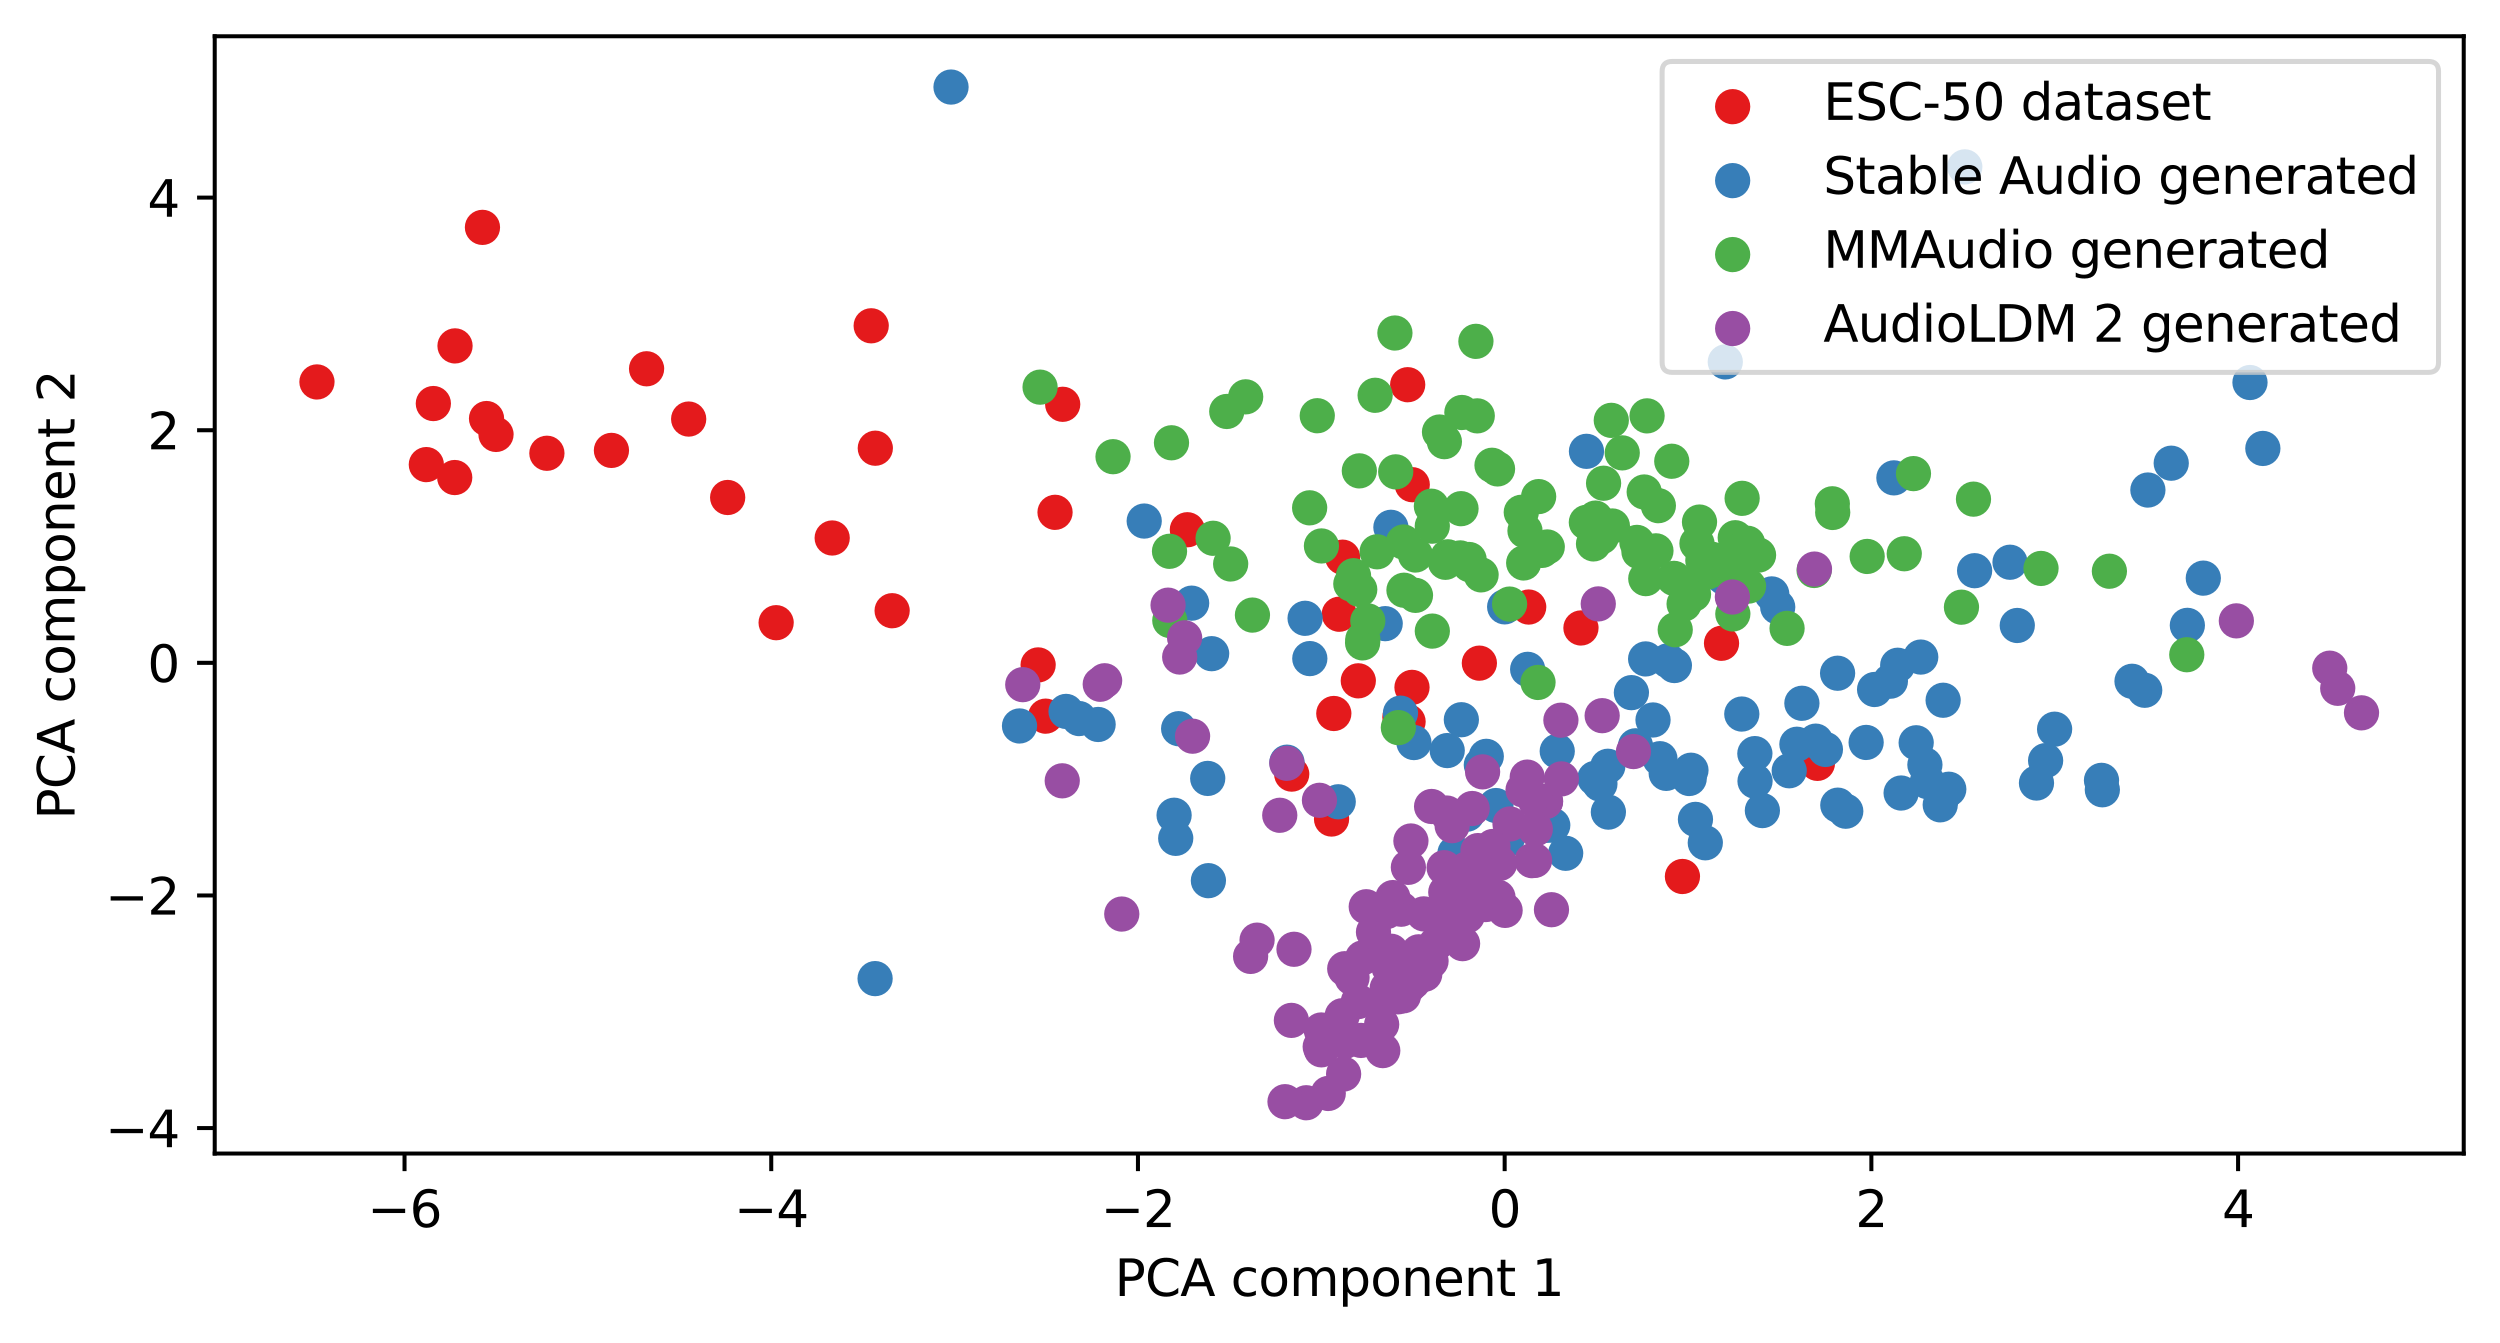 <?xml version="1.0" encoding="utf-8" standalone="no"?>
<!DOCTYPE svg PUBLIC "-//W3C//DTD SVG 1.1//EN"
  "http://www.w3.org/Graphics/SVG/1.1/DTD/svg11.dtd">
<svg xmlns:xlink="http://www.w3.org/1999/xlink" width="496.22pt" height="266.516pt" viewBox="0 0 496.22 266.516" xmlns="http://www.w3.org/2000/svg" version="1.1">
 <defs>
  <style type="text/css">*{stroke-linejoin: round; stroke-linecap: butt}</style>
 </defs>
 <g id="figure_1">
  <g id="patch_1">
   <path d="M 0 266.516 
L 496.22 266.516 
L 496.22 0 
L 0 0 
z
" style="fill: #ffffff"/>
  </g>
  <g id="axes_1">
   <g id="patch_2">
    <path d="M 42.62 228.96 
L 489.02 228.96 
L 489.02 7.2 
L 42.62 7.2 
z
" style="fill: #ffffff"/>
   </g>
   <g id="PathCollection_1">
    <defs>
     <path id="m334c387164" d="M 0 3 
C 0.796 3 1.559 2.684 2.121 2.121 
C 2.684 1.559 3 0.796 3 0 
C 3 -0.796 2.684 -1.559 2.121 -2.121 
C 1.559 -2.684 0.796 -3 0 -3 
C -0.796 -3 -1.559 -2.684 -2.121 -2.121 
C -2.684 -1.559 -3 -0.796 -3 0 
C -3 0.796 -2.684 1.559 -2.121 2.121 
C -1.559 2.684 -0.796 3 0 3 
z
" style="stroke: #e41a1c"/>
    </defs>
    <g clip-path="url(#pc062881303)">
     <use xlink:href="#m334c387164" x="256.389" y="153.651" style="fill: #e41a1c; stroke: #e41a1c"/>
     <use xlink:href="#m334c387164" x="207.545" y="142.147" style="fill: #e41a1c; stroke: #e41a1c"/>
     <use xlink:href="#m334c387164" x="313.799" y="124.643" style="fill: #e41a1c; stroke: #e41a1c"/>
     <use xlink:href="#m334c387164" x="293.637" y="131.627" style="fill: #e41a1c; stroke: #e41a1c"/>
     <use xlink:href="#m334c387164" x="279.41" y="76.359" style="fill: #e41a1c; stroke: #e41a1c"/>
     <use xlink:href="#m334c387164" x="144.433" y="98.746" style="fill: #e41a1c; stroke: #e41a1c"/>
     <use xlink:href="#m334c387164" x="266.49" y="110.594" style="fill: #e41a1c; stroke: #e41a1c"/>
     <use xlink:href="#m334c387164" x="154.053" y="123.597" style="fill: #e41a1c; stroke: #e41a1c"/>
     <use xlink:href="#m334c387164" x="269.605" y="135.134" style="fill: #e41a1c; stroke: #e41a1c"/>
     <use xlink:href="#m334c387164" x="279.486" y="143.243" style="fill: #e41a1c; stroke: #e41a1c"/>
     <use xlink:href="#m334c387164" x="264.295" y="162.568" style="fill: #e41a1c; stroke: #e41a1c"/>
     <use xlink:href="#m334c387164" x="277.865" y="142.344" style="fill: #e41a1c; stroke: #e41a1c"/>
     <use xlink:href="#m334c387164" x="264.745" y="141.62" style="fill: #e41a1c; stroke: #e41a1c"/>
     <use xlink:href="#m334c387164" x="280.313" y="96.206" style="fill: #e41a1c; stroke: #e41a1c"/>
     <use xlink:href="#m334c387164" x="90.317" y="68.656" style="fill: #e41a1c; stroke: #e41a1c"/>
     <use xlink:href="#m334c387164" x="172.92" y="64.667" style="fill: #e41a1c; stroke: #e41a1c"/>
     <use xlink:href="#m334c387164" x="121.363" y="89.4" style="fill: #e41a1c; stroke: #e41a1c"/>
     <use xlink:href="#m334c387164" x="173.738" y="88.964" style="fill: #e41a1c; stroke: #e41a1c"/>
     <use xlink:href="#m334c387164" x="95.762" y="45.132" style="fill: #e41a1c; stroke: #e41a1c"/>
     <use xlink:href="#m334c387164" x="108.551" y="89.969" style="fill: #e41a1c; stroke: #e41a1c"/>
     <use xlink:href="#m334c387164" x="136.693" y="83.178" style="fill: #e41a1c; stroke: #e41a1c"/>
     <use xlink:href="#m334c387164" x="209.412" y="101.69" style="fill: #e41a1c; stroke: #e41a1c"/>
     <use xlink:href="#m334c387164" x="86.014" y="80.099" style="fill: #e41a1c; stroke: #e41a1c"/>
     <use xlink:href="#m334c387164" x="265.823" y="121.916" style="fill: #e41a1c; stroke: #e41a1c"/>
     <use xlink:href="#m334c387164" x="210.932" y="80.248" style="fill: #e41a1c; stroke: #e41a1c"/>
     <use xlink:href="#m334c387164" x="177.078" y="121.219" style="fill: #e41a1c; stroke: #e41a1c"/>
     <use xlink:href="#m334c387164" x="128.337" y="73.199" style="fill: #e41a1c; stroke: #e41a1c"/>
     <use xlink:href="#m334c387164" x="98.45" y="86.23" style="fill: #e41a1c; stroke: #e41a1c"/>
     <use xlink:href="#m334c387164" x="90.256" y="94.785" style="fill: #e41a1c; stroke: #e41a1c"/>
     <use xlink:href="#m334c387164" x="62.911" y="75.811" style="fill: #e41a1c; stroke: #e41a1c"/>
     <use xlink:href="#m334c387164" x="96.571" y="83.077" style="fill: #e41a1c; stroke: #e41a1c"/>
     <use xlink:href="#m334c387164" x="84.622" y="92.217" style="fill: #e41a1c; stroke: #e41a1c"/>
     <use xlink:href="#m334c387164" x="333.943" y="173.972" style="fill: #e41a1c; stroke: #e41a1c"/>
     <use xlink:href="#m334c387164" x="341.702" y="127.682" style="fill: #e41a1c; stroke: #e41a1c"/>
     <use xlink:href="#m334c387164" x="360.738" y="151.519" style="fill: #e41a1c; stroke: #e41a1c"/>
     <use xlink:href="#m334c387164" x="303.427" y="120.491" style="fill: #e41a1c; stroke: #e41a1c"/>
     <use xlink:href="#m334c387164" x="165.18" y="106.785" style="fill: #e41a1c; stroke: #e41a1c"/>
     <use xlink:href="#m334c387164" x="206.056" y="131.98" style="fill: #e41a1c; stroke: #e41a1c"/>
     <use xlink:href="#m334c387164" x="235.678" y="105.147" style="fill: #e41a1c; stroke: #e41a1c"/>
     <use xlink:href="#m334c387164" x="280.263" y="136.437" style="fill: #e41a1c; stroke: #e41a1c"/>
    </g>
   </g>
   <g id="PathCollection_2">
    <defs>
     <path id="m62ce644474" d="M 0 3 
C 0.796 3 1.559 2.684 2.121 2.121 
C 2.684 1.559 3 0.796 3 0 
C 3 -0.796 2.684 -1.559 2.121 -2.121 
C 1.559 -2.684 0.796 -3 0 -3 
C -0.796 -3 -1.559 -2.684 -2.121 -2.121 
C -2.684 -1.559 -3 -0.796 -3 0 
C -3 0.796 -2.684 1.559 -2.121 2.121 
C -1.559 2.684 -0.796 3 0 3 
z
" style="stroke: #377eb8"/>
    </defs>
    <g clip-path="url(#pc062881303)">
     <use xlink:href="#m62ce644474" x="407.813" y="144.736" style="fill: #377eb8; stroke: #377eb8"/>
     <use xlink:href="#m62ce644474" x="355.136" y="152.988" style="fill: #377eb8; stroke: #377eb8"/>
     <use xlink:href="#m62ce644474" x="398.964" y="111.598" style="fill: #377eb8; stroke: #377eb8"/>
     <use xlink:href="#m62ce644474" x="351.664" y="117.885" style="fill: #377eb8; stroke: #377eb8"/>
     <use xlink:href="#m62ce644474" x="239.716" y="154.507" style="fill: #377eb8; stroke: #377eb8"/>
     <use xlink:href="#m62ce644474" x="291.189" y="161.603" style="fill: #377eb8; stroke: #377eb8"/>
     <use xlink:href="#m62ce644474" x="391.937" y="113.276" style="fill: #377eb8; stroke: #377eb8"/>
     <use xlink:href="#m62ce644474" x="380.337" y="147.431" style="fill: #377eb8; stroke: #377eb8"/>
     <use xlink:href="#m62ce644474" x="446.595" y="75.924" style="fill: #377eb8; stroke: #377eb8"/>
     <use xlink:href="#m62ce644474" x="255.444" y="151.283" style="fill: #377eb8; stroke: #377eb8"/>
     <use xlink:href="#m62ce644474" x="385.687" y="138.99" style="fill: #377eb8; stroke: #377eb8"/>
     <use xlink:href="#m62ce644474" x="319.132" y="152.095" style="fill: #377eb8; stroke: #377eb8"/>
     <use xlink:href="#m62ce644474" x="236.528" y="119.72" style="fill: #377eb8; stroke: #377eb8"/>
     <use xlink:href="#m62ce644474" x="332.345" y="132.101" style="fill: #377eb8; stroke: #377eb8"/>
     <use xlink:href="#m62ce644474" x="357.654" y="139.591" style="fill: #377eb8; stroke: #377eb8"/>
     <use xlink:href="#m62ce644474" x="233.366" y="166.403" style="fill: #377eb8; stroke: #377eb8"/>
     <use xlink:href="#m62ce644474" x="375.219" y="135.208" style="fill: #377eb8; stroke: #377eb8"/>
     <use xlink:href="#m62ce644474" x="400.404" y="124.149" style="fill: #377eb8; stroke: #377eb8"/>
     <use xlink:href="#m62ce644474" x="280.648" y="147.388" style="fill: #377eb8; stroke: #377eb8"/>
     <use xlink:href="#m62ce644474" x="404.217" y="155.422" style="fill: #377eb8; stroke: #377eb8"/>
     <use xlink:href="#m62ce644474" x="233.044" y="161.814" style="fill: #377eb8; stroke: #377eb8"/>
     <use xlink:href="#m62ce644474" x="330.722" y="153.505" style="fill: #377eb8; stroke: #377eb8"/>
     <use xlink:href="#m62ce644474" x="259.982" y="130.722" style="fill: #377eb8; stroke: #377eb8"/>
     <use xlink:href="#m62ce644474" x="364.74" y="133.628" style="fill: #377eb8; stroke: #377eb8"/>
     <use xlink:href="#m62ce644474" x="173.696" y="194.243" style="fill: #377eb8; stroke: #377eb8"/>
     <use xlink:href="#m62ce644474" x="308.202" y="163.815" style="fill: #377eb8; stroke: #377eb8"/>
     <use xlink:href="#m62ce644474" x="211.598" y="141.209" style="fill: #377eb8; stroke: #377eb8"/>
     <use xlink:href="#m62ce644474" x="276.077" y="104.663" style="fill: #377eb8; stroke: #377eb8"/>
     <use xlink:href="#m62ce644474" x="227.111" y="103.423" style="fill: #377eb8; stroke: #377eb8"/>
     <use xlink:href="#m62ce644474" x="338.48" y="167.286" style="fill: #377eb8; stroke: #377eb8"/>
     <use xlink:href="#m62ce644474" x="299.104" y="166.705" style="fill: #377eb8; stroke: #377eb8"/>
     <use xlink:href="#m62ce644474" x="233.947" y="144.638" style="fill: #377eb8; stroke: #377eb8"/>
     <use xlink:href="#m62ce644474" x="240.495" y="129.747" style="fill: #377eb8; stroke: #377eb8"/>
     <use xlink:href="#m62ce644474" x="434.164" y="124.127" style="fill: #377eb8; stroke: #377eb8"/>
     <use xlink:href="#m62ce644474" x="188.766" y="17.28" style="fill: #377eb8; stroke: #377eb8"/>
     <use xlink:href="#m62ce644474" x="382.555" y="155.146" style="fill: #377eb8; stroke: #377eb8"/>
     <use xlink:href="#m62ce644474" x="356.665" y="147.724" style="fill: #377eb8; stroke: #377eb8"/>
     <use xlink:href="#m62ce644474" x="352.854" y="120.496" style="fill: #377eb8; stroke: #377eb8"/>
     <use xlink:href="#m62ce644474" x="406.029" y="150.973" style="fill: #377eb8; stroke: #377eb8"/>
     <use xlink:href="#m62ce644474" x="372.083" y="136.854" style="fill: #377eb8; stroke: #377eb8"/>
     <use xlink:href="#m62ce644474" x="295.008" y="150.124" style="fill: #377eb8; stroke: #377eb8"/>
     <use xlink:href="#m62ce644474" x="348.319" y="149.582" style="fill: #377eb8; stroke: #377eb8"/>
     <use xlink:href="#m62ce644474" x="239.852" y="174.8" style="fill: #377eb8; stroke: #377eb8"/>
     <use xlink:href="#m62ce644474" x="425.7" y="137.011" style="fill: #377eb8; stroke: #377eb8"/>
     <use xlink:href="#m62ce644474" x="274.942" y="123.787" style="fill: #377eb8; stroke: #377eb8"/>
     <use xlink:href="#m62ce644474" x="336.528" y="162.639" style="fill: #377eb8; stroke: #377eb8"/>
     <use xlink:href="#m62ce644474" x="265.622" y="159.144" style="fill: #377eb8; stroke: #377eb8"/>
     <use xlink:href="#m62ce644474" x="331.096" y="131.148" style="fill: #377eb8; stroke: #377eb8"/>
     <use xlink:href="#m62ce644474" x="296.922" y="159.889" style="fill: #377eb8; stroke: #377eb8"/>
     <use xlink:href="#m62ce644474" x="306.678" y="163.849" style="fill: #377eb8; stroke: #377eb8"/>
     <use xlink:href="#m62ce644474" x="294.027" y="151.829" style="fill: #377eb8; stroke: #377eb8"/>
     <use xlink:href="#m62ce644474" x="309.093" y="149.106" style="fill: #377eb8; stroke: #377eb8"/>
     <use xlink:href="#m62ce644474" x="319.242" y="161.198" style="fill: #377eb8; stroke: #377eb8"/>
     <use xlink:href="#m62ce644474" x="366.362" y="161.018" style="fill: #377eb8; stroke: #377eb8"/>
     <use xlink:href="#m62ce644474" x="362.322" y="148.756" style="fill: #377eb8; stroke: #377eb8"/>
     <use xlink:href="#m62ce644474" x="277.977" y="141.55" style="fill: #377eb8; stroke: #377eb8"/>
     <use xlink:href="#m62ce644474" x="381.245" y="130.421" style="fill: #377eb8; stroke: #377eb8"/>
     <use xlink:href="#m62ce644474" x="342.151" y="114.622" style="fill: #377eb8; stroke: #377eb8"/>
     <use xlink:href="#m62ce644474" x="377.35" y="157.406" style="fill: #377eb8; stroke: #377eb8"/>
     <use xlink:href="#m62ce644474" x="303.223" y="132.855" style="fill: #377eb8; stroke: #377eb8"/>
     <use xlink:href="#m62ce644474" x="217.963" y="143.8" style="fill: #377eb8; stroke: #377eb8"/>
     <use xlink:href="#m62ce644474" x="298.656" y="120.455" style="fill: #377eb8; stroke: #377eb8"/>
     <use xlink:href="#m62ce644474" x="287.257" y="148.979" style="fill: #377eb8; stroke: #377eb8"/>
     <use xlink:href="#m62ce644474" x="370.406" y="147.364" style="fill: #377eb8; stroke: #377eb8"/>
     <use xlink:href="#m62ce644474" x="317.56" y="155.618" style="fill: #377eb8; stroke: #377eb8"/>
     <use xlink:href="#m62ce644474" x="335.289" y="154.52" style="fill: #377eb8; stroke: #377eb8"/>
     <use xlink:href="#m62ce644474" x="386.811" y="156.652" style="fill: #377eb8; stroke: #377eb8"/>
     <use xlink:href="#m62ce644474" x="385.595" y="157.951" style="fill: #377eb8; stroke: #377eb8"/>
     <use xlink:href="#m62ce644474" x="375.916" y="94.851" style="fill: #377eb8; stroke: #377eb8"/>
     <use xlink:href="#m62ce644474" x="342.448" y="71.833" style="fill: #377eb8; stroke: #377eb8"/>
     <use xlink:href="#m62ce644474" x="426.33" y="97.265" style="fill: #377eb8; stroke: #377eb8"/>
     <use xlink:href="#m62ce644474" x="329.478" y="150.591" style="fill: #377eb8; stroke: #377eb8"/>
     <use xlink:href="#m62ce644474" x="324.63" y="148.033" style="fill: #377eb8; stroke: #377eb8"/>
     <use xlink:href="#m62ce644474" x="417.12" y="154.89" style="fill: #377eb8; stroke: #377eb8"/>
     <use xlink:href="#m62ce644474" x="389.988" y="33.123" style="fill: #377eb8; stroke: #377eb8"/>
     <use xlink:href="#m62ce644474" x="259.045" y="122.724" style="fill: #377eb8; stroke: #377eb8"/>
     <use xlink:href="#m62ce644474" x="376.672" y="132.044" style="fill: #377eb8; stroke: #377eb8"/>
     <use xlink:href="#m62ce644474" x="360.397" y="147.108" style="fill: #377eb8; stroke: #377eb8"/>
     <use xlink:href="#m62ce644474" x="423.178" y="135.225" style="fill: #377eb8; stroke: #377eb8"/>
     <use xlink:href="#m62ce644474" x="323.812" y="137.482" style="fill: #377eb8; stroke: #377eb8"/>
     <use xlink:href="#m62ce644474" x="288.802" y="169.319" style="fill: #377eb8; stroke: #377eb8"/>
     <use xlink:href="#m62ce644474" x="335.634" y="152.88" style="fill: #377eb8; stroke: #377eb8"/>
     <use xlink:href="#m62ce644474" x="382.07" y="151.799" style="fill: #377eb8; stroke: #377eb8"/>
     <use xlink:href="#m62ce644474" x="385.112" y="159.747" style="fill: #377eb8; stroke: #377eb8"/>
     <use xlink:href="#m62ce644474" x="310.764" y="169.368" style="fill: #377eb8; stroke: #377eb8"/>
     <use xlink:href="#m62ce644474" x="430.963" y="91.94" style="fill: #377eb8; stroke: #377eb8"/>
     <use xlink:href="#m62ce644474" x="348.351" y="155.052" style="fill: #377eb8; stroke: #377eb8"/>
     <use xlink:href="#m62ce644474" x="349.811" y="160.892" style="fill: #377eb8; stroke: #377eb8"/>
     <use xlink:href="#m62ce644474" x="328.104" y="142.906" style="fill: #377eb8; stroke: #377eb8"/>
     <use xlink:href="#m62ce644474" x="202.362" y="144.094" style="fill: #377eb8; stroke: #377eb8"/>
     <use xlink:href="#m62ce644474" x="417.29" y="156.762" style="fill: #377eb8; stroke: #377eb8"/>
     <use xlink:href="#m62ce644474" x="449.148" y="89.011" style="fill: #377eb8; stroke: #377eb8"/>
     <use xlink:href="#m62ce644474" x="314.894" y="89.584" style="fill: #377eb8; stroke: #377eb8"/>
     <use xlink:href="#m62ce644474" x="290.06" y="142.856" style="fill: #377eb8; stroke: #377eb8"/>
     <use xlink:href="#m62ce644474" x="214.196" y="142.624" style="fill: #377eb8; stroke: #377eb8"/>
     <use xlink:href="#m62ce644474" x="326.637" y="130.789" style="fill: #377eb8; stroke: #377eb8"/>
     <use xlink:href="#m62ce644474" x="364.783" y="159.816" style="fill: #377eb8; stroke: #377eb8"/>
     <use xlink:href="#m62ce644474" x="437.329" y="114.753" style="fill: #377eb8; stroke: #377eb8"/>
     <use xlink:href="#m62ce644474" x="345.726" y="141.728" style="fill: #377eb8; stroke: #377eb8"/>
     <use xlink:href="#m62ce644474" x="316.553" y="154.497" style="fill: #377eb8; stroke: #377eb8"/>
    </g>
   </g>
   <g id="PathCollection_3">
    <defs>
     <path id="m4b4af76930" d="M 0 3 
C 0.796 3 1.559 2.684 2.121 2.121 
C 2.684 1.559 3 0.796 3 0 
C 3 -0.796 2.684 -1.559 2.121 -2.121 
C 1.559 -2.684 0.796 -3 0 -3 
C -0.796 -3 -1.559 -2.684 -2.121 -2.121 
C -2.684 -1.559 -3 -0.796 -3 0 
C -3 0.796 -2.684 1.559 -2.121 2.121 
C -1.559 2.684 -0.796 3 0 3 
z
" style="stroke: #4daf4a"/>
    </defs>
    <g clip-path="url(#pc062881303)">
     <use xlink:href="#m4b4af76930" x="270.458" y="127.603" style="fill: #4daf4a; stroke: #4daf4a"/>
     <use xlink:href="#m4b4af76930" x="240.784" y="106.841" style="fill: #4daf4a; stroke: #4daf4a"/>
     <use xlink:href="#m4b4af76930" x="326.355" y="97.654" style="fill: #4daf4a; stroke: #4daf4a"/>
     <use xlink:href="#m4b4af76930" x="326.667" y="114.85" style="fill: #4daf4a; stroke: #4daf4a"/>
     <use xlink:href="#m4b4af76930" x="337.994" y="111.245" style="fill: #4daf4a; stroke: #4daf4a"/>
     <use xlink:href="#m4b4af76930" x="354.712" y="124.724" style="fill: #4daf4a; stroke: #4daf4a"/>
     <use xlink:href="#m4b4af76930" x="324.909" y="107.66" style="fill: #4daf4a; stroke: #4daf4a"/>
     <use xlink:href="#m4b4af76930" x="293.218" y="82.543" style="fill: #4daf4a; stroke: #4daf4a"/>
     <use xlink:href="#m4b4af76930" x="270.511" y="126.898" style="fill: #4daf4a; stroke: #4daf4a"/>
     <use xlink:href="#m4b4af76930" x="379.799" y="94.007" style="fill: #4daf4a; stroke: #4daf4a"/>
     <use xlink:href="#m4b4af76930" x="320.04" y="104.402" style="fill: #4daf4a; stroke: #4daf4a"/>
     <use xlink:href="#m4b4af76930" x="346.376" y="109.037" style="fill: #4daf4a; stroke: #4daf4a"/>
     <use xlink:href="#m4b4af76930" x="345.792" y="98.913" style="fill: #4daf4a; stroke: #4daf4a"/>
     <use xlink:href="#m4b4af76930" x="336.141" y="117.95" style="fill: #4daf4a; stroke: #4daf4a"/>
     <use xlink:href="#m4b4af76930" x="321.993" y="89.891" style="fill: #4daf4a; stroke: #4daf4a"/>
     <use xlink:href="#m4b4af76930" x="341.936" y="113.18" style="fill: #4daf4a; stroke: #4daf4a"/>
     <use xlink:href="#m4b4af76930" x="287.383" y="110.519" style="fill: #4daf4a; stroke: #4daf4a"/>
     <use xlink:href="#m4b4af76930" x="232.135" y="109.424" style="fill: #4daf4a; stroke: #4daf4a"/>
     <use xlink:href="#m4b4af76930" x="301.955" y="101.684" style="fill: #4daf4a; stroke: #4daf4a"/>
     <use xlink:href="#m4b4af76930" x="377.97" y="109.913" style="fill: #4daf4a; stroke: #4daf4a"/>
     <use xlink:href="#m4b4af76930" x="280.957" y="110.162" style="fill: #4daf4a; stroke: #4daf4a"/>
     <use xlink:href="#m4b4af76930" x="305.274" y="135.456" style="fill: #4daf4a; stroke: #4daf4a"/>
     <use xlink:href="#m4b4af76930" x="391.713" y="99.075" style="fill: #4daf4a; stroke: #4daf4a"/>
     <use xlink:href="#m4b4af76930" x="344.425" y="106.732" style="fill: #4daf4a; stroke: #4daf4a"/>
     <use xlink:href="#m4b4af76930" x="278.67" y="117.152" style="fill: #4daf4a; stroke: #4daf4a"/>
     <use xlink:href="#m4b4af76930" x="286.899" y="111.612" style="fill: #4daf4a; stroke: #4daf4a"/>
     <use xlink:href="#m4b4af76930" x="316.68" y="102.833" style="fill: #4daf4a; stroke: #4daf4a"/>
     <use xlink:href="#m4b4af76930" x="316.294" y="107.958" style="fill: #4daf4a; stroke: #4daf4a"/>
     <use xlink:href="#m4b4af76930" x="329.164" y="100.368" style="fill: #4daf4a; stroke: #4daf4a"/>
     <use xlink:href="#m4b4af76930" x="317.873" y="106.564" style="fill: #4daf4a; stroke: #4daf4a"/>
     <use xlink:href="#m4b4af76930" x="290.165" y="81.875" style="fill: #4daf4a; stroke: #4daf4a"/>
     <use xlink:href="#m4b4af76930" x="278.569" y="107.581" style="fill: #4daf4a; stroke: #4daf4a"/>
     <use xlink:href="#m4b4af76930" x="206.443" y="76.845" style="fill: #4daf4a; stroke: #4daf4a"/>
     <use xlink:href="#m4b4af76930" x="297.242" y="93.077" style="fill: #4daf4a; stroke: #4daf4a"/>
     <use xlink:href="#m4b4af76930" x="285.725" y="85.749" style="fill: #4daf4a; stroke: #4daf4a"/>
     <use xlink:href="#m4b4af76930" x="268.653" y="114.272" style="fill: #4daf4a; stroke: #4daf4a"/>
     <use xlink:href="#m4b4af76930" x="347.06" y="116.336" style="fill: #4daf4a; stroke: #4daf4a"/>
     <use xlink:href="#m4b4af76930" x="259.946" y="100.795" style="fill: #4daf4a; stroke: #4daf4a"/>
     <use xlink:href="#m4b4af76930" x="306.088" y="109.246" style="fill: #4daf4a; stroke: #4daf4a"/>
     <use xlink:href="#m4b4af76930" x="314.871" y="103.68" style="fill: #4daf4a; stroke: #4daf4a"/>
     <use xlink:href="#m4b4af76930" x="337.331" y="103.621" style="fill: #4daf4a; stroke: #4daf4a"/>
     <use xlink:href="#m4b4af76930" x="302.434" y="111.741" style="fill: #4daf4a; stroke: #4daf4a"/>
     <use xlink:href="#m4b4af76930" x="302.693" y="105.358" style="fill: #4daf4a; stroke: #4daf4a"/>
     <use xlink:href="#m4b4af76930" x="334.277" y="119.881" style="fill: #4daf4a; stroke: #4daf4a"/>
     <use xlink:href="#m4b4af76930" x="272.946" y="78.459" style="fill: #4daf4a; stroke: #4daf4a"/>
     <use xlink:href="#m4b4af76930" x="338.825" y="113.572" style="fill: #4daf4a; stroke: #4daf4a"/>
     <use xlink:href="#m4b4af76930" x="232.527" y="87.888" style="fill: #4daf4a; stroke: #4daf4a"/>
     <use xlink:href="#m4b4af76930" x="299.635" y="119.902" style="fill: #4daf4a; stroke: #4daf4a"/>
     <use xlink:href="#m4b4af76930" x="277.558" y="144.423" style="fill: #4daf4a; stroke: #4daf4a"/>
     <use xlink:href="#m4b4af76930" x="332.511" y="125.003" style="fill: #4daf4a; stroke: #4daf4a"/>
     <use xlink:href="#m4b4af76930" x="232.193" y="123.161" style="fill: #4daf4a; stroke: #4daf4a"/>
     <use xlink:href="#m4b4af76930" x="328.684" y="109.334" style="fill: #4daf4a; stroke: #4daf4a"/>
     <use xlink:href="#m4b4af76930" x="363.769" y="101.717" style="fill: #4daf4a; stroke: #4daf4a"/>
     <use xlink:href="#m4b4af76930" x="336.83" y="107.88" style="fill: #4daf4a; stroke: #4daf4a"/>
     <use xlink:href="#m4b4af76930" x="269.812" y="93.46" style="fill: #4daf4a; stroke: #4daf4a"/>
     <use xlink:href="#m4b4af76930" x="277.032" y="93.657" style="fill: #4daf4a; stroke: #4daf4a"/>
     <use xlink:href="#m4b4af76930" x="305.402" y="98.567" style="fill: #4daf4a; stroke: #4daf4a"/>
     <use xlink:href="#m4b4af76930" x="261.46" y="82.514" style="fill: #4daf4a; stroke: #4daf4a"/>
     <use xlink:href="#m4b4af76930" x="268.121" y="115.897" style="fill: #4daf4a; stroke: #4daf4a"/>
     <use xlink:href="#m4b4af76930" x="291.602" y="111.051" style="fill: #4daf4a; stroke: #4daf4a"/>
     <use xlink:href="#m4b4af76930" x="280.954" y="118.172" style="fill: #4daf4a; stroke: #4daf4a"/>
     <use xlink:href="#m4b4af76930" x="325.312" y="109.49" style="fill: #4daf4a; stroke: #4daf4a"/>
     <use xlink:href="#m4b4af76930" x="332.266" y="114.798" style="fill: #4daf4a; stroke: #4daf4a"/>
     <use xlink:href="#m4b4af76930" x="248.594" y="122.086" style="fill: #4daf4a; stroke: #4daf4a"/>
     <use xlink:href="#m4b4af76930" x="262.29" y="108.365" style="fill: #4daf4a; stroke: #4daf4a"/>
     <use xlink:href="#m4b4af76930" x="349.051" y="110.178" style="fill: #4daf4a; stroke: #4daf4a"/>
     <use xlink:href="#m4b4af76930" x="286.694" y="87.665" style="fill: #4daf4a; stroke: #4daf4a"/>
     <use xlink:href="#m4b4af76930" x="370.61" y="110.446" style="fill: #4daf4a; stroke: #4daf4a"/>
     <use xlink:href="#m4b4af76930" x="273.338" y="109.526" style="fill: #4daf4a; stroke: #4daf4a"/>
     <use xlink:href="#m4b4af76930" x="344.708" y="111.491" style="fill: #4daf4a; stroke: #4daf4a"/>
     <use xlink:href="#m4b4af76930" x="243.494" y="81.672" style="fill: #4daf4a; stroke: #4daf4a"/>
     <use xlink:href="#m4b4af76930" x="405.114" y="112.829" style="fill: #4daf4a; stroke: #4daf4a"/>
     <use xlink:href="#m4b4af76930" x="389.326" y="120.518" style="fill: #4daf4a; stroke: #4daf4a"/>
     <use xlink:href="#m4b4af76930" x="292.95" y="67.753" style="fill: #4daf4a; stroke: #4daf4a"/>
     <use xlink:href="#m4b4af76930" x="293.975" y="114.103" style="fill: #4daf4a; stroke: #4daf4a"/>
     <use xlink:href="#m4b4af76930" x="289.992" y="100.966" style="fill: #4daf4a; stroke: #4daf4a"/>
     <use xlink:href="#m4b4af76930" x="343.945" y="121.861" style="fill: #4daf4a; stroke: #4daf4a"/>
     <use xlink:href="#m4b4af76930" x="318.291" y="95.916" style="fill: #4daf4a; stroke: #4daf4a"/>
     <use xlink:href="#m4b4af76930" x="284.114" y="100.475" style="fill: #4daf4a; stroke: #4daf4a"/>
     <use xlink:href="#m4b4af76930" x="284.291" y="104.436" style="fill: #4daf4a; stroke: #4daf4a"/>
     <use xlink:href="#m4b4af76930" x="271.492" y="123.236" style="fill: #4daf4a; stroke: #4daf4a"/>
     <use xlink:href="#m4b4af76930" x="363.695" y="99.996" style="fill: #4daf4a; stroke: #4daf4a"/>
     <use xlink:href="#m4b4af76930" x="434.049" y="129.957" style="fill: #4daf4a; stroke: #4daf4a"/>
     <use xlink:href="#m4b4af76930" x="331.825" y="91.551" style="fill: #4daf4a; stroke: #4daf4a"/>
     <use xlink:href="#m4b4af76930" x="319.821" y="83.434" style="fill: #4daf4a; stroke: #4daf4a"/>
     <use xlink:href="#m4b4af76930" x="339.832" y="111.019" style="fill: #4daf4a; stroke: #4daf4a"/>
     <use xlink:href="#m4b4af76930" x="291.709" y="112.09" style="fill: #4daf4a; stroke: #4daf4a"/>
     <use xlink:href="#m4b4af76930" x="244.27" y="111.939" style="fill: #4daf4a; stroke: #4daf4a"/>
     <use xlink:href="#m4b4af76930" x="289.841" y="110.738" style="fill: #4daf4a; stroke: #4daf4a"/>
     <use xlink:href="#m4b4af76930" x="346.882" y="107.83" style="fill: #4daf4a; stroke: #4daf4a"/>
     <use xlink:href="#m4b4af76930" x="326.924" y="82.543" style="fill: #4daf4a; stroke: #4daf4a"/>
     <use xlink:href="#m4b4af76930" x="284.298" y="125.265" style="fill: #4daf4a; stroke: #4daf4a"/>
     <use xlink:href="#m4b4af76930" x="296.146" y="92.349" style="fill: #4daf4a; stroke: #4daf4a"/>
     <use xlink:href="#m4b4af76930" x="269.892" y="117.018" style="fill: #4daf4a; stroke: #4daf4a"/>
     <use xlink:href="#m4b4af76930" x="247.251" y="78.767" style="fill: #4daf4a; stroke: #4daf4a"/>
     <use xlink:href="#m4b4af76930" x="418.689" y="113.379" style="fill: #4daf4a; stroke: #4daf4a"/>
     <use xlink:href="#m4b4af76930" x="276.874" y="66.098" style="fill: #4daf4a; stroke: #4daf4a"/>
     <use xlink:href="#m4b4af76930" x="307.111" y="108.564" style="fill: #4daf4a; stroke: #4daf4a"/>
     <use xlink:href="#m4b4af76930" x="220.923" y="90.648" style="fill: #4daf4a; stroke: #4daf4a"/>
     <use xlink:href="#m4b4af76930" x="360.075" y="113.235" style="fill: #4daf4a; stroke: #4daf4a"/>
    </g>
   </g>
   <g id="PathCollection_4">
    <defs>
     <path id="m38417efee8" d="M 0 3 
C 0.796 3 1.559 2.684 2.121 2.121 
C 2.684 1.559 3 0.796 3 0 
C 3 -0.796 2.684 -1.559 2.121 -2.121 
C 1.559 -2.684 0.796 -3 0 -3 
C -0.796 -3 -1.559 -2.684 -2.121 -2.121 
C -2.684 -1.559 -3 -0.796 -3 0 
C -3 0.796 -2.684 1.559 -2.121 2.121 
C -1.559 2.684 -0.796 3 0 3 
z
" style="stroke: #984ea3"/>
    </defs>
    <g clip-path="url(#pc062881303)">
     <use xlink:href="#m38417efee8" x="288.053" y="174.774" style="fill: #984ea3; stroke: #984ea3"/>
     <use xlink:href="#m38417efee8" x="281.587" y="188.923" style="fill: #984ea3; stroke: #984ea3"/>
     <use xlink:href="#m38417efee8" x="294.276" y="153.206" style="fill: #984ea3; stroke: #984ea3"/>
     <use xlink:href="#m38417efee8" x="318.01" y="142.053" style="fill: #984ea3; stroke: #984ea3"/>
     <use xlink:href="#m38417efee8" x="297.328" y="178.09" style="fill: #984ea3; stroke: #984ea3"/>
     <use xlink:href="#m38417efee8" x="443.888" y="123.234" style="fill: #984ea3; stroke: #984ea3"/>
     <use xlink:href="#m38417efee8" x="287.183" y="161.38" style="fill: #984ea3; stroke: #984ea3"/>
     <use xlink:href="#m38417efee8" x="275.719" y="192.09" style="fill: #984ea3; stroke: #984ea3"/>
     <use xlink:href="#m38417efee8" x="291.339" y="172.598" style="fill: #984ea3; stroke: #984ea3"/>
     <use xlink:href="#m38417efee8" x="266.874" y="206.748" style="fill: #984ea3; stroke: #984ea3"/>
     <use xlink:href="#m38417efee8" x="278.122" y="180.472" style="fill: #984ea3; stroke: #984ea3"/>
     <use xlink:href="#m38417efee8" x="262.241" y="204.438" style="fill: #984ea3; stroke: #984ea3"/>
     <use xlink:href="#m38417efee8" x="294.931" y="179.54" style="fill: #984ea3; stroke: #984ea3"/>
     <use xlink:href="#m38417efee8" x="256.326" y="202.535" style="fill: #984ea3; stroke: #984ea3"/>
     <use xlink:href="#m38417efee8" x="274.254" y="198.891" style="fill: #984ea3; stroke: #984ea3"/>
     <use xlink:href="#m38417efee8" x="296.694" y="178.967" style="fill: #984ea3; stroke: #984ea3"/>
     <use xlink:href="#m38417efee8" x="291.107" y="172.5" style="fill: #984ea3; stroke: #984ea3"/>
     <use xlink:href="#m38417efee8" x="282.589" y="181.392" style="fill: #984ea3; stroke: #984ea3"/>
     <use xlink:href="#m38417efee8" x="306.777" y="159.096" style="fill: #984ea3; stroke: #984ea3"/>
     <use xlink:href="#m38417efee8" x="270.136" y="206.514" style="fill: #984ea3; stroke: #984ea3"/>
     <use xlink:href="#m38417efee8" x="304.08" y="170.826" style="fill: #984ea3; stroke: #984ea3"/>
     <use xlink:href="#m38417efee8" x="291.256" y="181.761" style="fill: #984ea3; stroke: #984ea3"/>
     <use xlink:href="#m38417efee8" x="259.273" y="218.88" style="fill: #984ea3; stroke: #984ea3"/>
     <use xlink:href="#m38417efee8" x="287.298" y="183.006" style="fill: #984ea3; stroke: #984ea3"/>
     <use xlink:href="#m38417efee8" x="270.455" y="190.14" style="fill: #984ea3; stroke: #984ea3"/>
     <use xlink:href="#m38417efee8" x="236.711" y="146.127" style="fill: #984ea3; stroke: #984ea3"/>
     <use xlink:href="#m38417efee8" x="279.693" y="195.627" style="fill: #984ea3; stroke: #984ea3"/>
     <use xlink:href="#m38417efee8" x="210.84" y="154.983" style="fill: #984ea3; stroke: #984ea3"/>
     <use xlink:href="#m38417efee8" x="276.108" y="188.804" style="fill: #984ea3; stroke: #984ea3"/>
     <use xlink:href="#m38417efee8" x="298.745" y="180.704" style="fill: #984ea3; stroke: #984ea3"/>
     <use xlink:href="#m38417efee8" x="360.15" y="112.954" style="fill: #984ea3; stroke: #984ea3"/>
     <use xlink:href="#m38417efee8" x="289.122" y="177.176" style="fill: #984ea3; stroke: #984ea3"/>
     <use xlink:href="#m38417efee8" x="248.23" y="189.837" style="fill: #984ea3; stroke: #984ea3"/>
     <use xlink:href="#m38417efee8" x="234.156" y="130.414" style="fill: #984ea3; stroke: #984ea3"/>
     <use xlink:href="#m38417efee8" x="277.479" y="197.862" style="fill: #984ea3; stroke: #984ea3"/>
     <use xlink:href="#m38417efee8" x="219.254" y="135.121" style="fill: #984ea3; stroke: #984ea3"/>
     <use xlink:href="#m38417efee8" x="276.472" y="178.156" style="fill: #984ea3; stroke: #984ea3"/>
     <use xlink:href="#m38417efee8" x="290.304" y="187.305" style="fill: #984ea3; stroke: #984ea3"/>
     <use xlink:href="#m38417efee8" x="280.479" y="194.896" style="fill: #984ea3; stroke: #984ea3"/>
     <use xlink:href="#m38417efee8" x="254.016" y="161.822" style="fill: #984ea3; stroke: #984ea3"/>
     <use xlink:href="#m38417efee8" x="304.595" y="170.781" style="fill: #984ea3; stroke: #984ea3"/>
     <use xlink:href="#m38417efee8" x="218.386" y="135.816" style="fill: #984ea3; stroke: #984ea3"/>
     <use xlink:href="#m38417efee8" x="307.948" y="180.566" style="fill: #984ea3; stroke: #984ea3"/>
     <use xlink:href="#m38417efee8" x="278.571" y="197.658" style="fill: #984ea3; stroke: #984ea3"/>
     <use xlink:href="#m38417efee8" x="272.621" y="185.006" style="fill: #984ea3; stroke: #984ea3"/>
     <use xlink:href="#m38417efee8" x="262.045" y="207.765" style="fill: #984ea3; stroke: #984ea3"/>
     <use xlink:href="#m38417efee8" x="343.857" y="118.503" style="fill: #984ea3; stroke: #984ea3"/>
     <use xlink:href="#m38417efee8" x="268.359" y="194.092" style="fill: #984ea3; stroke: #984ea3"/>
     <use xlink:href="#m38417efee8" x="274.241" y="203.339" style="fill: #984ea3; stroke: #984ea3"/>
     <use xlink:href="#m38417efee8" x="256.842" y="188.42" style="fill: #984ea3; stroke: #984ea3"/>
     <use xlink:href="#m38417efee8" x="284.041" y="190.782" style="fill: #984ea3; stroke: #984ea3"/>
     <use xlink:href="#m38417efee8" x="266.691" y="213.182" style="fill: #984ea3; stroke: #984ea3"/>
     <use xlink:href="#m38417efee8" x="231.847" y="120.117" style="fill: #984ea3; stroke: #984ea3"/>
     <use xlink:href="#m38417efee8" x="274.86" y="180.958" style="fill: #984ea3; stroke: #984ea3"/>
     <use xlink:href="#m38417efee8" x="317.237" y="119.868" style="fill: #984ea3; stroke: #984ea3"/>
     <use xlink:href="#m38417efee8" x="255.058" y="218.67" style="fill: #984ea3; stroke: #984ea3"/>
     <use xlink:href="#m38417efee8" x="282.796" y="193.374" style="fill: #984ea3; stroke: #984ea3"/>
     <use xlink:href="#m38417efee8" x="286.641" y="172.222" style="fill: #984ea3; stroke: #984ea3"/>
     <use xlink:href="#m38417efee8" x="464.01" y="136.622" style="fill: #984ea3; stroke: #984ea3"/>
     <use xlink:href="#m38417efee8" x="275.251" y="180.93" style="fill: #984ea3; stroke: #984ea3"/>
     <use xlink:href="#m38417efee8" x="297.681" y="171.385" style="fill: #984ea3; stroke: #984ea3"/>
     <use xlink:href="#m38417efee8" x="269.613" y="198.799" style="fill: #984ea3; stroke: #984ea3"/>
     <use xlink:href="#m38417efee8" x="286.969" y="177.096" style="fill: #984ea3; stroke: #984ea3"/>
     <use xlink:href="#m38417efee8" x="462.428" y="132.625" style="fill: #984ea3; stroke: #984ea3"/>
     <use xlink:href="#m38417efee8" x="284.154" y="160.077" style="fill: #984ea3; stroke: #984ea3"/>
     <use xlink:href="#m38417efee8" x="274.464" y="208.533" style="fill: #984ea3; stroke: #984ea3"/>
     <use xlink:href="#m38417efee8" x="249.512" y="186.607" style="fill: #984ea3; stroke: #984ea3"/>
     <use xlink:href="#m38417efee8" x="302.305" y="156.801" style="fill: #984ea3; stroke: #984ea3"/>
     <use xlink:href="#m38417efee8" x="294.056" y="174.462" style="fill: #984ea3; stroke: #984ea3"/>
     <use xlink:href="#m38417efee8" x="280.049" y="166.924" style="fill: #984ea3; stroke: #984ea3"/>
     <use xlink:href="#m38417efee8" x="309.819" y="142.952" style="fill: #984ea3; stroke: #984ea3"/>
     <use xlink:href="#m38417efee8" x="304.74" y="164.571" style="fill: #984ea3; stroke: #984ea3"/>
     <use xlink:href="#m38417efee8" x="275.337" y="196.171" style="fill: #984ea3; stroke: #984ea3"/>
     <use xlink:href="#m38417efee8" x="306.751" y="159.063" style="fill: #984ea3; stroke: #984ea3"/>
     <use xlink:href="#m38417efee8" x="282.071" y="190.285" style="fill: #984ea3; stroke: #984ea3"/>
     <use xlink:href="#m38417efee8" x="279.545" y="172.155" style="fill: #984ea3; stroke: #984ea3"/>
     <use xlink:href="#m38417efee8" x="294.923" y="171.69" style="fill: #984ea3; stroke: #984ea3"/>
     <use xlink:href="#m38417efee8" x="285.077" y="187.272" style="fill: #984ea3; stroke: #984ea3"/>
     <use xlink:href="#m38417efee8" x="304.846" y="159.122" style="fill: #984ea3; stroke: #984ea3"/>
     <use xlink:href="#m38417efee8" x="261.896" y="158.85" style="fill: #984ea3; stroke: #984ea3"/>
     <use xlink:href="#m38417efee8" x="271.182" y="179.975" style="fill: #984ea3; stroke: #984ea3"/>
     <use xlink:href="#m38417efee8" x="288.231" y="163.887" style="fill: #984ea3; stroke: #984ea3"/>
     <use xlink:href="#m38417efee8" x="303.139" y="154.245" style="fill: #984ea3; stroke: #984ea3"/>
     <use xlink:href="#m38417efee8" x="266.411" y="201.612" style="fill: #984ea3; stroke: #984ea3"/>
     <use xlink:href="#m38417efee8" x="266.912" y="192.277" style="fill: #984ea3; stroke: #984ea3"/>
     <use xlink:href="#m38417efee8" x="293.359" y="168.831" style="fill: #984ea3; stroke: #984ea3"/>
     <use xlink:href="#m38417efee8" x="280.448" y="193.913" style="fill: #984ea3; stroke: #984ea3"/>
     <use xlink:href="#m38417efee8" x="292.207" y="160.479" style="fill: #984ea3; stroke: #984ea3"/>
     <use xlink:href="#m38417efee8" x="309.915" y="154.601" style="fill: #984ea3; stroke: #984ea3"/>
     <use xlink:href="#m38417efee8" x="263.642" y="217.038" style="fill: #984ea3; stroke: #984ea3"/>
     <use xlink:href="#m38417efee8" x="203.005" y="135.897" style="fill: #984ea3; stroke: #984ea3"/>
     <use xlink:href="#m38417efee8" x="296.33" y="168.009" style="fill: #984ea3; stroke: #984ea3"/>
     <use xlink:href="#m38417efee8" x="222.658" y="181.427" style="fill: #984ea3; stroke: #984ea3"/>
     <use xlink:href="#m38417efee8" x="235.13" y="126.593" style="fill: #984ea3; stroke: #984ea3"/>
     <use xlink:href="#m38417efee8" x="299.72" y="163.545" style="fill: #984ea3; stroke: #984ea3"/>
     <use xlink:href="#m38417efee8" x="468.729" y="141.488" style="fill: #984ea3; stroke: #984ea3"/>
     <use xlink:href="#m38417efee8" x="324.224" y="149.176" style="fill: #984ea3; stroke: #984ea3"/>
     <use xlink:href="#m38417efee8" x="262.274" y="208.381" style="fill: #984ea3; stroke: #984ea3"/>
     <use xlink:href="#m38417efee8" x="280.25" y="191.892" style="fill: #984ea3; stroke: #984ea3"/>
     <use xlink:href="#m38417efee8" x="255.418" y="151.508" style="fill: #984ea3; stroke: #984ea3"/>
    </g>
   </g>
   <g id="matplotlib.axis_1">
    <g id="xtick_1">
     <g id="line2d_1">
      <defs>
       <path id="m551e929242" d="M 0 0 
L 0 3.5 
" style="stroke: #000000; stroke-width: 0.8"/>
      </defs>
      <g>
       <use xlink:href="#m551e929242" x="80.295" y="228.96" style="stroke: #000000; stroke-width: 0.8"/>
      </g>
     </g>
     <g id="text_1">
      <!-- −6 -->
      <g transform="translate(72.924 243.558) scale(0.1 -0.1)">
       <defs>
        <path id="DejaVuSans-2212" d="M 678 2272 
L 4684 2272 
L 4684 1741 
L 678 1741 
L 678 2272 
z
" transform="scale(0.016)"/>
        <path id="DejaVuSans-36" d="M 2113 2584 
Q 1688 2584 1439 2293 
Q 1191 2003 1191 1497 
Q 1191 994 1439 701 
Q 1688 409 2113 409 
Q 2538 409 2786 701 
Q 3034 994 3034 1497 
Q 3034 2003 2786 2293 
Q 2538 2584 2113 2584 
z
M 3366 4563 
L 3366 3988 
Q 3128 4100 2886 4159 
Q 2644 4219 2406 4219 
Q 1781 4219 1451 3797 
Q 1122 3375 1075 2522 
Q 1259 2794 1537 2939 
Q 1816 3084 2150 3084 
Q 2853 3084 3261 2657 
Q 3669 2231 3669 1497 
Q 3669 778 3244 343 
Q 2819 -91 2113 -91 
Q 1303 -91 875 529 
Q 447 1150 447 2328 
Q 447 3434 972 4092 
Q 1497 4750 2381 4750 
Q 2619 4750 2861 4703 
Q 3103 4656 3366 4563 
z
" transform="scale(0.016)"/>
       </defs>
       <use xlink:href="#DejaVuSans-2212"/>
       <use xlink:href="#DejaVuSans-36" transform="translate(83.789 0)"/>
      </g>
     </g>
    </g>
    <g id="xtick_2">
     <g id="line2d_2">
      <g>
       <use xlink:href="#m551e929242" x="153.082" y="228.96" style="stroke: #000000; stroke-width: 0.8"/>
      </g>
     </g>
     <g id="text_2">
      <!-- −4 -->
      <g transform="translate(145.711 243.558) scale(0.1 -0.1)">
       <defs>
        <path id="DejaVuSans-34" d="M 2419 4116 
L 825 1625 
L 2419 1625 
L 2419 4116 
z
M 2253 4666 
L 3047 4666 
L 3047 1625 
L 3713 1625 
L 3713 1100 
L 3047 1100 
L 3047 0 
L 2419 0 
L 2419 1100 
L 313 1100 
L 313 1709 
L 2253 4666 
z
" transform="scale(0.016)"/>
       </defs>
       <use xlink:href="#DejaVuSans-2212"/>
       <use xlink:href="#DejaVuSans-34" transform="translate(83.789 0)"/>
      </g>
     </g>
    </g>
    <g id="xtick_3">
     <g id="line2d_3">
      <g>
       <use xlink:href="#m551e929242" x="225.87" y="228.96" style="stroke: #000000; stroke-width: 0.8"/>
      </g>
     </g>
     <g id="text_3">
      <!-- −2 -->
      <g transform="translate(218.499 243.558) scale(0.1 -0.1)">
       <defs>
        <path id="DejaVuSans-32" d="M 1228 531 
L 3431 531 
L 3431 0 
L 469 0 
L 469 531 
Q 828 903 1448 1529 
Q 2069 2156 2228 2338 
Q 2531 2678 2651 2914 
Q 2772 3150 2772 3378 
Q 2772 3750 2511 3984 
Q 2250 4219 1831 4219 
Q 1534 4219 1204 4116 
Q 875 4013 500 3803 
L 500 4441 
Q 881 4594 1212 4672 
Q 1544 4750 1819 4750 
Q 2544 4750 2975 4387 
Q 3406 4025 3406 3419 
Q 3406 3131 3298 2873 
Q 3191 2616 2906 2266 
Q 2828 2175 2409 1742 
Q 1991 1309 1228 531 
z
" transform="scale(0.016)"/>
       </defs>
       <use xlink:href="#DejaVuSans-2212"/>
       <use xlink:href="#DejaVuSans-32" transform="translate(83.789 0)"/>
      </g>
     </g>
    </g>
    <g id="xtick_4">
     <g id="line2d_4">
      <g>
       <use xlink:href="#m551e929242" x="298.657" y="228.96" style="stroke: #000000; stroke-width: 0.8"/>
      </g>
     </g>
     <g id="text_4">
      <!-- 0 -->
      <g transform="translate(295.476 243.558) scale(0.1 -0.1)">
       <defs>
        <path id="DejaVuSans-30" d="M 2034 4250 
Q 1547 4250 1301 3770 
Q 1056 3291 1056 2328 
Q 1056 1369 1301 889 
Q 1547 409 2034 409 
Q 2525 409 2770 889 
Q 3016 1369 3016 2328 
Q 3016 3291 2770 3770 
Q 2525 4250 2034 4250 
z
M 2034 4750 
Q 2819 4750 3233 4129 
Q 3647 3509 3647 2328 
Q 3647 1150 3233 529 
Q 2819 -91 2034 -91 
Q 1250 -91 836 529 
Q 422 1150 422 2328 
Q 422 3509 836 4129 
Q 1250 4750 2034 4750 
z
" transform="scale(0.016)"/>
       </defs>
       <use xlink:href="#DejaVuSans-30"/>
      </g>
     </g>
    </g>
    <g id="xtick_5">
     <g id="line2d_5">
      <g>
       <use xlink:href="#m551e929242" x="371.444" y="228.96" style="stroke: #000000; stroke-width: 0.8"/>
      </g>
     </g>
     <g id="text_5">
      <!-- 2 -->
      <g transform="translate(368.263 243.558) scale(0.1 -0.1)">
       <use xlink:href="#DejaVuSans-32"/>
      </g>
     </g>
    </g>
    <g id="xtick_6">
     <g id="line2d_6">
      <g>
       <use xlink:href="#m551e929242" x="444.232" y="228.96" style="stroke: #000000; stroke-width: 0.8"/>
      </g>
     </g>
     <g id="text_6">
      <!-- 4 -->
      <g transform="translate(441.05 243.558) scale(0.1 -0.1)">
       <use xlink:href="#DejaVuSans-34"/>
      </g>
     </g>
    </g>
    <g id="text_7">
     <!-- PCA component 1 -->
     <g transform="translate(221.248 257.237) scale(0.1 -0.1)">
      <defs>
       <path id="DejaVuSans-50" d="M 1259 4147 
L 1259 2394 
L 2053 2394 
Q 2494 2394 2734 2622 
Q 2975 2850 2975 3272 
Q 2975 3691 2734 3919 
Q 2494 4147 2053 4147 
L 1259 4147 
z
M 628 4666 
L 2053 4666 
Q 2838 4666 3239 4311 
Q 3641 3956 3641 3272 
Q 3641 2581 3239 2228 
Q 2838 1875 2053 1875 
L 1259 1875 
L 1259 0 
L 628 0 
L 628 4666 
z
" transform="scale(0.016)"/>
       <path id="DejaVuSans-43" d="M 4122 4306 
L 4122 3641 
Q 3803 3938 3442 4084 
Q 3081 4231 2675 4231 
Q 1875 4231 1450 3742 
Q 1025 3253 1025 2328 
Q 1025 1406 1450 917 
Q 1875 428 2675 428 
Q 3081 428 3442 575 
Q 3803 722 4122 1019 
L 4122 359 
Q 3791 134 3420 21 
Q 3050 -91 2638 -91 
Q 1578 -91 968 557 
Q 359 1206 359 2328 
Q 359 3453 968 4101 
Q 1578 4750 2638 4750 
Q 3056 4750 3426 4639 
Q 3797 4528 4122 4306 
z
" transform="scale(0.016)"/>
       <path id="DejaVuSans-41" d="M 2188 4044 
L 1331 1722 
L 3047 1722 
L 2188 4044 
z
M 1831 4666 
L 2547 4666 
L 4325 0 
L 3669 0 
L 3244 1197 
L 1141 1197 
L 716 0 
L 50 0 
L 1831 4666 
z
" transform="scale(0.016)"/>
       <path id="DejaVuSans-20" transform="scale(0.016)"/>
       <path id="DejaVuSans-63" d="M 3122 3366 
L 3122 2828 
Q 2878 2963 2633 3030 
Q 2388 3097 2138 3097 
Q 1578 3097 1268 2742 
Q 959 2388 959 1747 
Q 959 1106 1268 751 
Q 1578 397 2138 397 
Q 2388 397 2633 464 
Q 2878 531 3122 666 
L 3122 134 
Q 2881 22 2623 -34 
Q 2366 -91 2075 -91 
Q 1284 -91 818 406 
Q 353 903 353 1747 
Q 353 2603 823 3093 
Q 1294 3584 2113 3584 
Q 2378 3584 2631 3529 
Q 2884 3475 3122 3366 
z
" transform="scale(0.016)"/>
       <path id="DejaVuSans-6f" d="M 1959 3097 
Q 1497 3097 1228 2736 
Q 959 2375 959 1747 
Q 959 1119 1226 758 
Q 1494 397 1959 397 
Q 2419 397 2687 759 
Q 2956 1122 2956 1747 
Q 2956 2369 2687 2733 
Q 2419 3097 1959 3097 
z
M 1959 3584 
Q 2709 3584 3137 3096 
Q 3566 2609 3566 1747 
Q 3566 888 3137 398 
Q 2709 -91 1959 -91 
Q 1206 -91 779 398 
Q 353 888 353 1747 
Q 353 2609 779 3096 
Q 1206 3584 1959 3584 
z
" transform="scale(0.016)"/>
       <path id="DejaVuSans-6d" d="M 3328 2828 
Q 3544 3216 3844 3400 
Q 4144 3584 4550 3584 
Q 5097 3584 5394 3201 
Q 5691 2819 5691 2113 
L 5691 0 
L 5113 0 
L 5113 2094 
Q 5113 2597 4934 2840 
Q 4756 3084 4391 3084 
Q 3944 3084 3684 2787 
Q 3425 2491 3425 1978 
L 3425 0 
L 2847 0 
L 2847 2094 
Q 2847 2600 2669 2842 
Q 2491 3084 2119 3084 
Q 1678 3084 1418 2786 
Q 1159 2488 1159 1978 
L 1159 0 
L 581 0 
L 581 3500 
L 1159 3500 
L 1159 2956 
Q 1356 3278 1631 3431 
Q 1906 3584 2284 3584 
Q 2666 3584 2933 3390 
Q 3200 3197 3328 2828 
z
" transform="scale(0.016)"/>
       <path id="DejaVuSans-70" d="M 1159 525 
L 1159 -1331 
L 581 -1331 
L 581 3500 
L 1159 3500 
L 1159 2969 
Q 1341 3281 1617 3432 
Q 1894 3584 2278 3584 
Q 2916 3584 3314 3078 
Q 3713 2572 3713 1747 
Q 3713 922 3314 415 
Q 2916 -91 2278 -91 
Q 1894 -91 1617 61 
Q 1341 213 1159 525 
z
M 3116 1747 
Q 3116 2381 2855 2742 
Q 2594 3103 2138 3103 
Q 1681 3103 1420 2742 
Q 1159 2381 1159 1747 
Q 1159 1113 1420 752 
Q 1681 391 2138 391 
Q 2594 391 2855 752 
Q 3116 1113 3116 1747 
z
" transform="scale(0.016)"/>
       <path id="DejaVuSans-6e" d="M 3513 2113 
L 3513 0 
L 2938 0 
L 2938 2094 
Q 2938 2591 2744 2837 
Q 2550 3084 2163 3084 
Q 1697 3084 1428 2787 
Q 1159 2491 1159 1978 
L 1159 0 
L 581 0 
L 581 3500 
L 1159 3500 
L 1159 2956 
Q 1366 3272 1645 3428 
Q 1925 3584 2291 3584 
Q 2894 3584 3203 3211 
Q 3513 2838 3513 2113 
z
" transform="scale(0.016)"/>
       <path id="DejaVuSans-65" d="M 3597 1894 
L 3597 1613 
L 953 1613 
Q 991 1019 1311 708 
Q 1631 397 2203 397 
Q 2534 397 2845 478 
Q 3156 559 3463 722 
L 3463 178 
Q 3153 47 2828 -22 
Q 2503 -91 2169 -91 
Q 1331 -91 842 396 
Q 353 884 353 1716 
Q 353 2575 817 3079 
Q 1281 3584 2069 3584 
Q 2775 3584 3186 3129 
Q 3597 2675 3597 1894 
z
M 3022 2063 
Q 3016 2534 2758 2815 
Q 2500 3097 2075 3097 
Q 1594 3097 1305 2825 
Q 1016 2553 972 2059 
L 3022 2063 
z
" transform="scale(0.016)"/>
       <path id="DejaVuSans-74" d="M 1172 4494 
L 1172 3500 
L 2356 3500 
L 2356 3053 
L 1172 3053 
L 1172 1153 
Q 1172 725 1289 603 
Q 1406 481 1766 481 
L 2356 481 
L 2356 0 
L 1766 0 
Q 1100 0 847 248 
Q 594 497 594 1153 
L 594 3053 
L 172 3053 
L 172 3500 
L 594 3500 
L 594 4494 
L 1172 4494 
z
" transform="scale(0.016)"/>
       <path id="DejaVuSans-31" d="M 794 531 
L 1825 531 
L 1825 4091 
L 703 3866 
L 703 4441 
L 1819 4666 
L 2450 4666 
L 2450 531 
L 3481 531 
L 3481 0 
L 794 0 
L 794 531 
z
" transform="scale(0.016)"/>
      </defs>
      <use xlink:href="#DejaVuSans-50"/>
      <use xlink:href="#DejaVuSans-43" transform="translate(60.303 0)"/>
      <use xlink:href="#DejaVuSans-41" transform="translate(130.127 0)"/>
      <use xlink:href="#DejaVuSans-20" transform="translate(198.535 0)"/>
      <use xlink:href="#DejaVuSans-63" transform="translate(230.322 0)"/>
      <use xlink:href="#DejaVuSans-6f" transform="translate(285.303 0)"/>
      <use xlink:href="#DejaVuSans-6d" transform="translate(346.484 0)"/>
      <use xlink:href="#DejaVuSans-70" transform="translate(443.896 0)"/>
      <use xlink:href="#DejaVuSans-6f" transform="translate(507.373 0)"/>
      <use xlink:href="#DejaVuSans-6e" transform="translate(568.555 0)"/>
      <use xlink:href="#DejaVuSans-65" transform="translate(631.934 0)"/>
      <use xlink:href="#DejaVuSans-6e" transform="translate(693.457 0)"/>
      <use xlink:href="#DejaVuSans-74" transform="translate(756.836 0)"/>
      <use xlink:href="#DejaVuSans-20" transform="translate(796.045 0)"/>
      <use xlink:href="#DejaVuSans-31" transform="translate(827.832 0)"/>
     </g>
    </g>
   </g>
   <g id="matplotlib.axis_2">
    <g id="ytick_1">
     <g id="line2d_7">
      <defs>
       <path id="m74ea88578c" d="M 0 0 
L -3.5 0 
" style="stroke: #000000; stroke-width: 0.8"/>
      </defs>
      <g>
       <use xlink:href="#m74ea88578c" x="42.62" y="223.907" style="stroke: #000000; stroke-width: 0.8"/>
      </g>
     </g>
     <g id="text_8">
      <!-- −4 -->
      <g transform="translate(20.878 227.706) scale(0.1 -0.1)">
       <use xlink:href="#DejaVuSans-2212"/>
       <use xlink:href="#DejaVuSans-34" transform="translate(83.789 0)"/>
      </g>
     </g>
    </g>
    <g id="ytick_2">
     <g id="line2d_8">
      <g>
       <use xlink:href="#m74ea88578c" x="42.62" y="177.736" style="stroke: #000000; stroke-width: 0.8"/>
      </g>
     </g>
     <g id="text_9">
      <!-- −2 -->
      <g transform="translate(20.878 181.535) scale(0.1 -0.1)">
       <use xlink:href="#DejaVuSans-2212"/>
       <use xlink:href="#DejaVuSans-32" transform="translate(83.789 0)"/>
      </g>
     </g>
    </g>
    <g id="ytick_3">
     <g id="line2d_9">
      <g>
       <use xlink:href="#m74ea88578c" x="42.62" y="131.565" style="stroke: #000000; stroke-width: 0.8"/>
      </g>
     </g>
     <g id="text_10">
      <!-- 0 -->
      <g transform="translate(29.258 135.364) scale(0.1 -0.1)">
       <use xlink:href="#DejaVuSans-30"/>
      </g>
     </g>
    </g>
    <g id="ytick_4">
     <g id="line2d_10">
      <g>
       <use xlink:href="#m74ea88578c" x="42.62" y="85.394" style="stroke: #000000; stroke-width: 0.8"/>
      </g>
     </g>
     <g id="text_11">
      <!-- 2 -->
      <g transform="translate(29.258 89.193) scale(0.1 -0.1)">
       <use xlink:href="#DejaVuSans-32"/>
      </g>
     </g>
    </g>
    <g id="ytick_5">
     <g id="line2d_11">
      <g>
       <use xlink:href="#m74ea88578c" x="42.62" y="39.223" style="stroke: #000000; stroke-width: 0.8"/>
      </g>
     </g>
     <g id="text_12">
      <!-- 4 -->
      <g transform="translate(29.258 43.022) scale(0.1 -0.1)">
       <use xlink:href="#DejaVuSans-34"/>
      </g>
     </g>
    </g>
    <g id="text_13">
     <!-- PCA component 2 -->
     <g transform="translate(14.798 162.653) rotate(-90) scale(0.1 -0.1)">
      <use xlink:href="#DejaVuSans-50"/>
      <use xlink:href="#DejaVuSans-43" transform="translate(60.303 0)"/>
      <use xlink:href="#DejaVuSans-41" transform="translate(130.127 0)"/>
      <use xlink:href="#DejaVuSans-20" transform="translate(198.535 0)"/>
      <use xlink:href="#DejaVuSans-63" transform="translate(230.322 0)"/>
      <use xlink:href="#DejaVuSans-6f" transform="translate(285.303 0)"/>
      <use xlink:href="#DejaVuSans-6d" transform="translate(346.484 0)"/>
      <use xlink:href="#DejaVuSans-70" transform="translate(443.896 0)"/>
      <use xlink:href="#DejaVuSans-6f" transform="translate(507.373 0)"/>
      <use xlink:href="#DejaVuSans-6e" transform="translate(568.555 0)"/>
      <use xlink:href="#DejaVuSans-65" transform="translate(631.934 0)"/>
      <use xlink:href="#DejaVuSans-6e" transform="translate(693.457 0)"/>
      <use xlink:href="#DejaVuSans-74" transform="translate(756.836 0)"/>
      <use xlink:href="#DejaVuSans-20" transform="translate(796.045 0)"/>
      <use xlink:href="#DejaVuSans-32" transform="translate(827.832 0)"/>
     </g>
    </g>
   </g>
   <g id="patch_3">
    <path d="M 42.62 228.96 
L 42.62 7.2 
" style="fill: none; stroke: #000000; stroke-width: 0.8; stroke-linejoin: miter; stroke-linecap: square"/>
   </g>
   <g id="patch_4">
    <path d="M 489.02 228.96 
L 489.02 7.2 
" style="fill: none; stroke: #000000; stroke-width: 0.8; stroke-linejoin: miter; stroke-linecap: square"/>
   </g>
   <g id="patch_5">
    <path d="M 42.62 228.96 
L 489.02 228.96 
" style="fill: none; stroke: #000000; stroke-width: 0.8; stroke-linejoin: miter; stroke-linecap: square"/>
   </g>
   <g id="patch_6">
    <path d="M 42.62 7.2 
L 489.02 7.2 
" style="fill: none; stroke: #000000; stroke-width: 0.8; stroke-linejoin: miter; stroke-linecap: square"/>
   </g>
   <g id="legend_1">
    <g id="patch_7">
     <path d="M 331.911 73.912 
L 482.02 73.912 
Q 484.02 73.912 484.02 71.912 
L 484.02 14.2 
Q 484.02 12.2 482.02 12.2 
L 331.911 12.2 
Q 329.911 12.2 329.911 14.2 
L 329.911 71.912 
Q 329.911 73.912 331.911 73.912 
z
" style="fill: #ffffff; opacity: 0.8; stroke: #cccccc; stroke-linejoin: miter"/>
    </g>
    <g id="PathCollection_5">
     <g>
      <use xlink:href="#m334c387164" x="343.911" y="21.173" style="fill: #e41a1c; stroke: #e41a1c"/>
     </g>
    </g>
    <g id="text_14">
     <!-- ESC-50 dataset -->
     <g transform="translate(361.911 23.798) scale(0.1 -0.1)">
      <defs>
       <path id="DejaVuSans-45" d="M 628 4666 
L 3578 4666 
L 3578 4134 
L 1259 4134 
L 1259 2753 
L 3481 2753 
L 3481 2222 
L 1259 2222 
L 1259 531 
L 3634 531 
L 3634 0 
L 628 0 
L 628 4666 
z
" transform="scale(0.016)"/>
       <path id="DejaVuSans-53" d="M 3425 4513 
L 3425 3897 
Q 3066 4069 2747 4153 
Q 2428 4238 2131 4238 
Q 1616 4238 1336 4038 
Q 1056 3838 1056 3469 
Q 1056 3159 1242 3001 
Q 1428 2844 1947 2747 
L 2328 2669 
Q 3034 2534 3370 2195 
Q 3706 1856 3706 1288 
Q 3706 609 3251 259 
Q 2797 -91 1919 -91 
Q 1588 -91 1214 -16 
Q 841 59 441 206 
L 441 856 
Q 825 641 1194 531 
Q 1563 422 1919 422 
Q 2459 422 2753 634 
Q 3047 847 3047 1241 
Q 3047 1584 2836 1778 
Q 2625 1972 2144 2069 
L 1759 2144 
Q 1053 2284 737 2584 
Q 422 2884 422 3419 
Q 422 4038 858 4394 
Q 1294 4750 2059 4750 
Q 2388 4750 2728 4690 
Q 3069 4631 3425 4513 
z
" transform="scale(0.016)"/>
       <path id="DejaVuSans-2d" d="M 313 2009 
L 1997 2009 
L 1997 1497 
L 313 1497 
L 313 2009 
z
" transform="scale(0.016)"/>
       <path id="DejaVuSans-35" d="M 691 4666 
L 3169 4666 
L 3169 4134 
L 1269 4134 
L 1269 2991 
Q 1406 3038 1543 3061 
Q 1681 3084 1819 3084 
Q 2600 3084 3056 2656 
Q 3513 2228 3513 1497 
Q 3513 744 3044 326 
Q 2575 -91 1722 -91 
Q 1428 -91 1123 -41 
Q 819 9 494 109 
L 494 744 
Q 775 591 1075 516 
Q 1375 441 1709 441 
Q 2250 441 2565 725 
Q 2881 1009 2881 1497 
Q 2881 1984 2565 2268 
Q 2250 2553 1709 2553 
Q 1456 2553 1204 2497 
Q 953 2441 691 2322 
L 691 4666 
z
" transform="scale(0.016)"/>
       <path id="DejaVuSans-64" d="M 2906 2969 
L 2906 4863 
L 3481 4863 
L 3481 0 
L 2906 0 
L 2906 525 
Q 2725 213 2448 61 
Q 2172 -91 1784 -91 
Q 1150 -91 751 415 
Q 353 922 353 1747 
Q 353 2572 751 3078 
Q 1150 3584 1784 3584 
Q 2172 3584 2448 3432 
Q 2725 3281 2906 2969 
z
M 947 1747 
Q 947 1113 1208 752 
Q 1469 391 1925 391 
Q 2381 391 2643 752 
Q 2906 1113 2906 1747 
Q 2906 2381 2643 2742 
Q 2381 3103 1925 3103 
Q 1469 3103 1208 2742 
Q 947 2381 947 1747 
z
" transform="scale(0.016)"/>
       <path id="DejaVuSans-61" d="M 2194 1759 
Q 1497 1759 1228 1600 
Q 959 1441 959 1056 
Q 959 750 1161 570 
Q 1363 391 1709 391 
Q 2188 391 2477 730 
Q 2766 1069 2766 1631 
L 2766 1759 
L 2194 1759 
z
M 3341 1997 
L 3341 0 
L 2766 0 
L 2766 531 
Q 2569 213 2275 61 
Q 1981 -91 1556 -91 
Q 1019 -91 701 211 
Q 384 513 384 1019 
Q 384 1609 779 1909 
Q 1175 2209 1959 2209 
L 2766 2209 
L 2766 2266 
Q 2766 2663 2505 2880 
Q 2244 3097 1772 3097 
Q 1472 3097 1187 3025 
Q 903 2953 641 2809 
L 641 3341 
Q 956 3463 1253 3523 
Q 1550 3584 1831 3584 
Q 2591 3584 2966 3190 
Q 3341 2797 3341 1997 
z
" transform="scale(0.016)"/>
       <path id="DejaVuSans-73" d="M 2834 3397 
L 2834 2853 
Q 2591 2978 2328 3040 
Q 2066 3103 1784 3103 
Q 1356 3103 1142 2972 
Q 928 2841 928 2578 
Q 928 2378 1081 2264 
Q 1234 2150 1697 2047 
L 1894 2003 
Q 2506 1872 2764 1633 
Q 3022 1394 3022 966 
Q 3022 478 2636 193 
Q 2250 -91 1575 -91 
Q 1294 -91 989 -36 
Q 684 19 347 128 
L 347 722 
Q 666 556 975 473 
Q 1284 391 1588 391 
Q 1994 391 2212 530 
Q 2431 669 2431 922 
Q 2431 1156 2273 1281 
Q 2116 1406 1581 1522 
L 1381 1569 
Q 847 1681 609 1914 
Q 372 2147 372 2553 
Q 372 3047 722 3315 
Q 1072 3584 1716 3584 
Q 2034 3584 2315 3537 
Q 2597 3491 2834 3397 
z
" transform="scale(0.016)"/>
      </defs>
      <use xlink:href="#DejaVuSans-45"/>
      <use xlink:href="#DejaVuSans-53" transform="translate(63.184 0)"/>
      <use xlink:href="#DejaVuSans-43" transform="translate(126.66 0)"/>
      <use xlink:href="#DejaVuSans-2d" transform="translate(196.484 0)"/>
      <use xlink:href="#DejaVuSans-35" transform="translate(232.568 0)"/>
      <use xlink:href="#DejaVuSans-30" transform="translate(296.191 0)"/>
      <use xlink:href="#DejaVuSans-20" transform="translate(359.814 0)"/>
      <use xlink:href="#DejaVuSans-64" transform="translate(391.602 0)"/>
      <use xlink:href="#DejaVuSans-61" transform="translate(455.078 0)"/>
      <use xlink:href="#DejaVuSans-74" transform="translate(516.357 0)"/>
      <use xlink:href="#DejaVuSans-61" transform="translate(555.566 0)"/>
      <use xlink:href="#DejaVuSans-73" transform="translate(616.846 0)"/>
      <use xlink:href="#DejaVuSans-65" transform="translate(668.945 0)"/>
      <use xlink:href="#DejaVuSans-74" transform="translate(730.469 0)"/>
     </g>
    </g>
    <g id="PathCollection_6">
     <g>
      <use xlink:href="#m62ce644474" x="343.911" y="35.852" style="fill: #377eb8; stroke: #377eb8"/>
     </g>
    </g>
    <g id="text_15">
     <!-- Stable Audio generated -->
     <g transform="translate(361.911 38.477) scale(0.1 -0.1)">
      <defs>
       <path id="DejaVuSans-62" d="M 3116 1747 
Q 3116 2381 2855 2742 
Q 2594 3103 2138 3103 
Q 1681 3103 1420 2742 
Q 1159 2381 1159 1747 
Q 1159 1113 1420 752 
Q 1681 391 2138 391 
Q 2594 391 2855 752 
Q 3116 1113 3116 1747 
z
M 1159 2969 
Q 1341 3281 1617 3432 
Q 1894 3584 2278 3584 
Q 2916 3584 3314 3078 
Q 3713 2572 3713 1747 
Q 3713 922 3314 415 
Q 2916 -91 2278 -91 
Q 1894 -91 1617 61 
Q 1341 213 1159 525 
L 1159 0 
L 581 0 
L 581 4863 
L 1159 4863 
L 1159 2969 
z
" transform="scale(0.016)"/>
       <path id="DejaVuSans-6c" d="M 603 4863 
L 1178 4863 
L 1178 0 
L 603 0 
L 603 4863 
z
" transform="scale(0.016)"/>
       <path id="DejaVuSans-75" d="M 544 1381 
L 544 3500 
L 1119 3500 
L 1119 1403 
Q 1119 906 1312 657 
Q 1506 409 1894 409 
Q 2359 409 2629 706 
Q 2900 1003 2900 1516 
L 2900 3500 
L 3475 3500 
L 3475 0 
L 2900 0 
L 2900 538 
Q 2691 219 2414 64 
Q 2138 -91 1772 -91 
Q 1169 -91 856 284 
Q 544 659 544 1381 
z
M 1991 3584 
L 1991 3584 
z
" transform="scale(0.016)"/>
       <path id="DejaVuSans-69" d="M 603 3500 
L 1178 3500 
L 1178 0 
L 603 0 
L 603 3500 
z
M 603 4863 
L 1178 4863 
L 1178 4134 
L 603 4134 
L 603 4863 
z
" transform="scale(0.016)"/>
       <path id="DejaVuSans-67" d="M 2906 1791 
Q 2906 2416 2648 2759 
Q 2391 3103 1925 3103 
Q 1463 3103 1205 2759 
Q 947 2416 947 1791 
Q 947 1169 1205 825 
Q 1463 481 1925 481 
Q 2391 481 2648 825 
Q 2906 1169 2906 1791 
z
M 3481 434 
Q 3481 -459 3084 -895 
Q 2688 -1331 1869 -1331 
Q 1566 -1331 1297 -1286 
Q 1028 -1241 775 -1147 
L 775 -588 
Q 1028 -725 1275 -790 
Q 1522 -856 1778 -856 
Q 2344 -856 2625 -561 
Q 2906 -266 2906 331 
L 2906 616 
Q 2728 306 2450 153 
Q 2172 0 1784 0 
Q 1141 0 747 490 
Q 353 981 353 1791 
Q 353 2603 747 3093 
Q 1141 3584 1784 3584 
Q 2172 3584 2450 3431 
Q 2728 3278 2906 2969 
L 2906 3500 
L 3481 3500 
L 3481 434 
z
" transform="scale(0.016)"/>
       <path id="DejaVuSans-72" d="M 2631 2963 
Q 2534 3019 2420 3045 
Q 2306 3072 2169 3072 
Q 1681 3072 1420 2755 
Q 1159 2438 1159 1844 
L 1159 0 
L 581 0 
L 581 3500 
L 1159 3500 
L 1159 2956 
Q 1341 3275 1631 3429 
Q 1922 3584 2338 3584 
Q 2397 3584 2469 3576 
Q 2541 3569 2628 3553 
L 2631 2963 
z
" transform="scale(0.016)"/>
      </defs>
      <use xlink:href="#DejaVuSans-53"/>
      <use xlink:href="#DejaVuSans-74" transform="translate(63.477 0)"/>
      <use xlink:href="#DejaVuSans-61" transform="translate(102.686 0)"/>
      <use xlink:href="#DejaVuSans-62" transform="translate(163.965 0)"/>
      <use xlink:href="#DejaVuSans-6c" transform="translate(227.441 0)"/>
      <use xlink:href="#DejaVuSans-65" transform="translate(255.225 0)"/>
      <use xlink:href="#DejaVuSans-20" transform="translate(316.748 0)"/>
      <use xlink:href="#DejaVuSans-41" transform="translate(348.535 0)"/>
      <use xlink:href="#DejaVuSans-75" transform="translate(416.943 0)"/>
      <use xlink:href="#DejaVuSans-64" transform="translate(480.322 0)"/>
      <use xlink:href="#DejaVuSans-69" transform="translate(543.799 0)"/>
      <use xlink:href="#DejaVuSans-6f" transform="translate(571.582 0)"/>
      <use xlink:href="#DejaVuSans-20" transform="translate(632.764 0)"/>
      <use xlink:href="#DejaVuSans-67" transform="translate(664.551 0)"/>
      <use xlink:href="#DejaVuSans-65" transform="translate(728.027 0)"/>
      <use xlink:href="#DejaVuSans-6e" transform="translate(789.551 0)"/>
      <use xlink:href="#DejaVuSans-65" transform="translate(852.93 0)"/>
      <use xlink:href="#DejaVuSans-72" transform="translate(914.453 0)"/>
      <use xlink:href="#DejaVuSans-61" transform="translate(955.566 0)"/>
      <use xlink:href="#DejaVuSans-74" transform="translate(1016.846 0)"/>
      <use xlink:href="#DejaVuSans-65" transform="translate(1056.055 0)"/>
      <use xlink:href="#DejaVuSans-64" transform="translate(1117.578 0)"/>
     </g>
    </g>
    <g id="PathCollection_7">
     <g>
      <use xlink:href="#m4b4af76930" x="343.911" y="50.53" style="fill: #4daf4a; stroke: #4daf4a"/>
     </g>
    </g>
    <g id="text_16">
     <!-- MMAudio generated -->
     <g transform="translate(361.911 53.155) scale(0.1 -0.1)">
      <defs>
       <path id="DejaVuSans-4d" d="M 628 4666 
L 1569 4666 
L 2759 1491 
L 3956 4666 
L 4897 4666 
L 4897 0 
L 4281 0 
L 4281 4097 
L 3078 897 
L 2444 897 
L 1241 4097 
L 1241 0 
L 628 0 
L 628 4666 
z
" transform="scale(0.016)"/>
      </defs>
      <use xlink:href="#DejaVuSans-4d"/>
      <use xlink:href="#DejaVuSans-4d" transform="translate(86.279 0)"/>
      <use xlink:href="#DejaVuSans-41" transform="translate(172.559 0)"/>
      <use xlink:href="#DejaVuSans-75" transform="translate(240.967 0)"/>
      <use xlink:href="#DejaVuSans-64" transform="translate(304.346 0)"/>
      <use xlink:href="#DejaVuSans-69" transform="translate(367.822 0)"/>
      <use xlink:href="#DejaVuSans-6f" transform="translate(395.605 0)"/>
      <use xlink:href="#DejaVuSans-20" transform="translate(456.787 0)"/>
      <use xlink:href="#DejaVuSans-67" transform="translate(488.574 0)"/>
      <use xlink:href="#DejaVuSans-65" transform="translate(552.051 0)"/>
      <use xlink:href="#DejaVuSans-6e" transform="translate(613.574 0)"/>
      <use xlink:href="#DejaVuSans-65" transform="translate(676.953 0)"/>
      <use xlink:href="#DejaVuSans-72" transform="translate(738.477 0)"/>
      <use xlink:href="#DejaVuSans-61" transform="translate(779.59 0)"/>
      <use xlink:href="#DejaVuSans-74" transform="translate(840.869 0)"/>
      <use xlink:href="#DejaVuSans-65" transform="translate(880.078 0)"/>
      <use xlink:href="#DejaVuSans-64" transform="translate(941.602 0)"/>
     </g>
    </g>
    <g id="PathCollection_8">
     <g>
      <use xlink:href="#m38417efee8" x="343.911" y="65.208" style="fill: #984ea3; stroke: #984ea3"/>
     </g>
    </g>
    <g id="text_17">
     <!-- AudioLDM 2 generated -->
     <g transform="translate(361.911 67.833) scale(0.1 -0.1)">
      <defs>
       <path id="DejaVuSans-4c" d="M 628 4666 
L 1259 4666 
L 1259 531 
L 3531 531 
L 3531 0 
L 628 0 
L 628 4666 
z
" transform="scale(0.016)"/>
       <path id="DejaVuSans-44" d="M 1259 4147 
L 1259 519 
L 2022 519 
Q 2988 519 3436 956 
Q 3884 1394 3884 2338 
Q 3884 3275 3436 3711 
Q 2988 4147 2022 4147 
L 1259 4147 
z
M 628 4666 
L 1925 4666 
Q 3281 4666 3915 4102 
Q 4550 3538 4550 2338 
Q 4550 1131 3912 565 
Q 3275 0 1925 0 
L 628 0 
L 628 4666 
z
" transform="scale(0.016)"/>
      </defs>
      <use xlink:href="#DejaVuSans-41"/>
      <use xlink:href="#DejaVuSans-75" transform="translate(68.408 0)"/>
      <use xlink:href="#DejaVuSans-64" transform="translate(131.787 0)"/>
      <use xlink:href="#DejaVuSans-69" transform="translate(195.264 0)"/>
      <use xlink:href="#DejaVuSans-6f" transform="translate(223.047 0)"/>
      <use xlink:href="#DejaVuSans-4c" transform="translate(284.229 0)"/>
      <use xlink:href="#DejaVuSans-44" transform="translate(339.941 0)"/>
      <use xlink:href="#DejaVuSans-4d" transform="translate(416.943 0)"/>
      <use xlink:href="#DejaVuSans-20" transform="translate(503.223 0)"/>
      <use xlink:href="#DejaVuSans-32" transform="translate(535.01 0)"/>
      <use xlink:href="#DejaVuSans-20" transform="translate(598.633 0)"/>
      <use xlink:href="#DejaVuSans-67" transform="translate(630.42 0)"/>
      <use xlink:href="#DejaVuSans-65" transform="translate(693.896 0)"/>
      <use xlink:href="#DejaVuSans-6e" transform="translate(755.42 0)"/>
      <use xlink:href="#DejaVuSans-65" transform="translate(818.799 0)"/>
      <use xlink:href="#DejaVuSans-72" transform="translate(880.322 0)"/>
      <use xlink:href="#DejaVuSans-61" transform="translate(921.436 0)"/>
      <use xlink:href="#DejaVuSans-74" transform="translate(982.715 0)"/>
      <use xlink:href="#DejaVuSans-65" transform="translate(1021.924 0)"/>
      <use xlink:href="#DejaVuSans-64" transform="translate(1083.447 0)"/>
     </g>
    </g>
   </g>
  </g>
 </g>
 <defs>
  <clipPath id="pc062881303">
   <rect x="42.62" y="7.2" width="446.4" height="221.76"/>
  </clipPath>
 </defs>
</svg>
